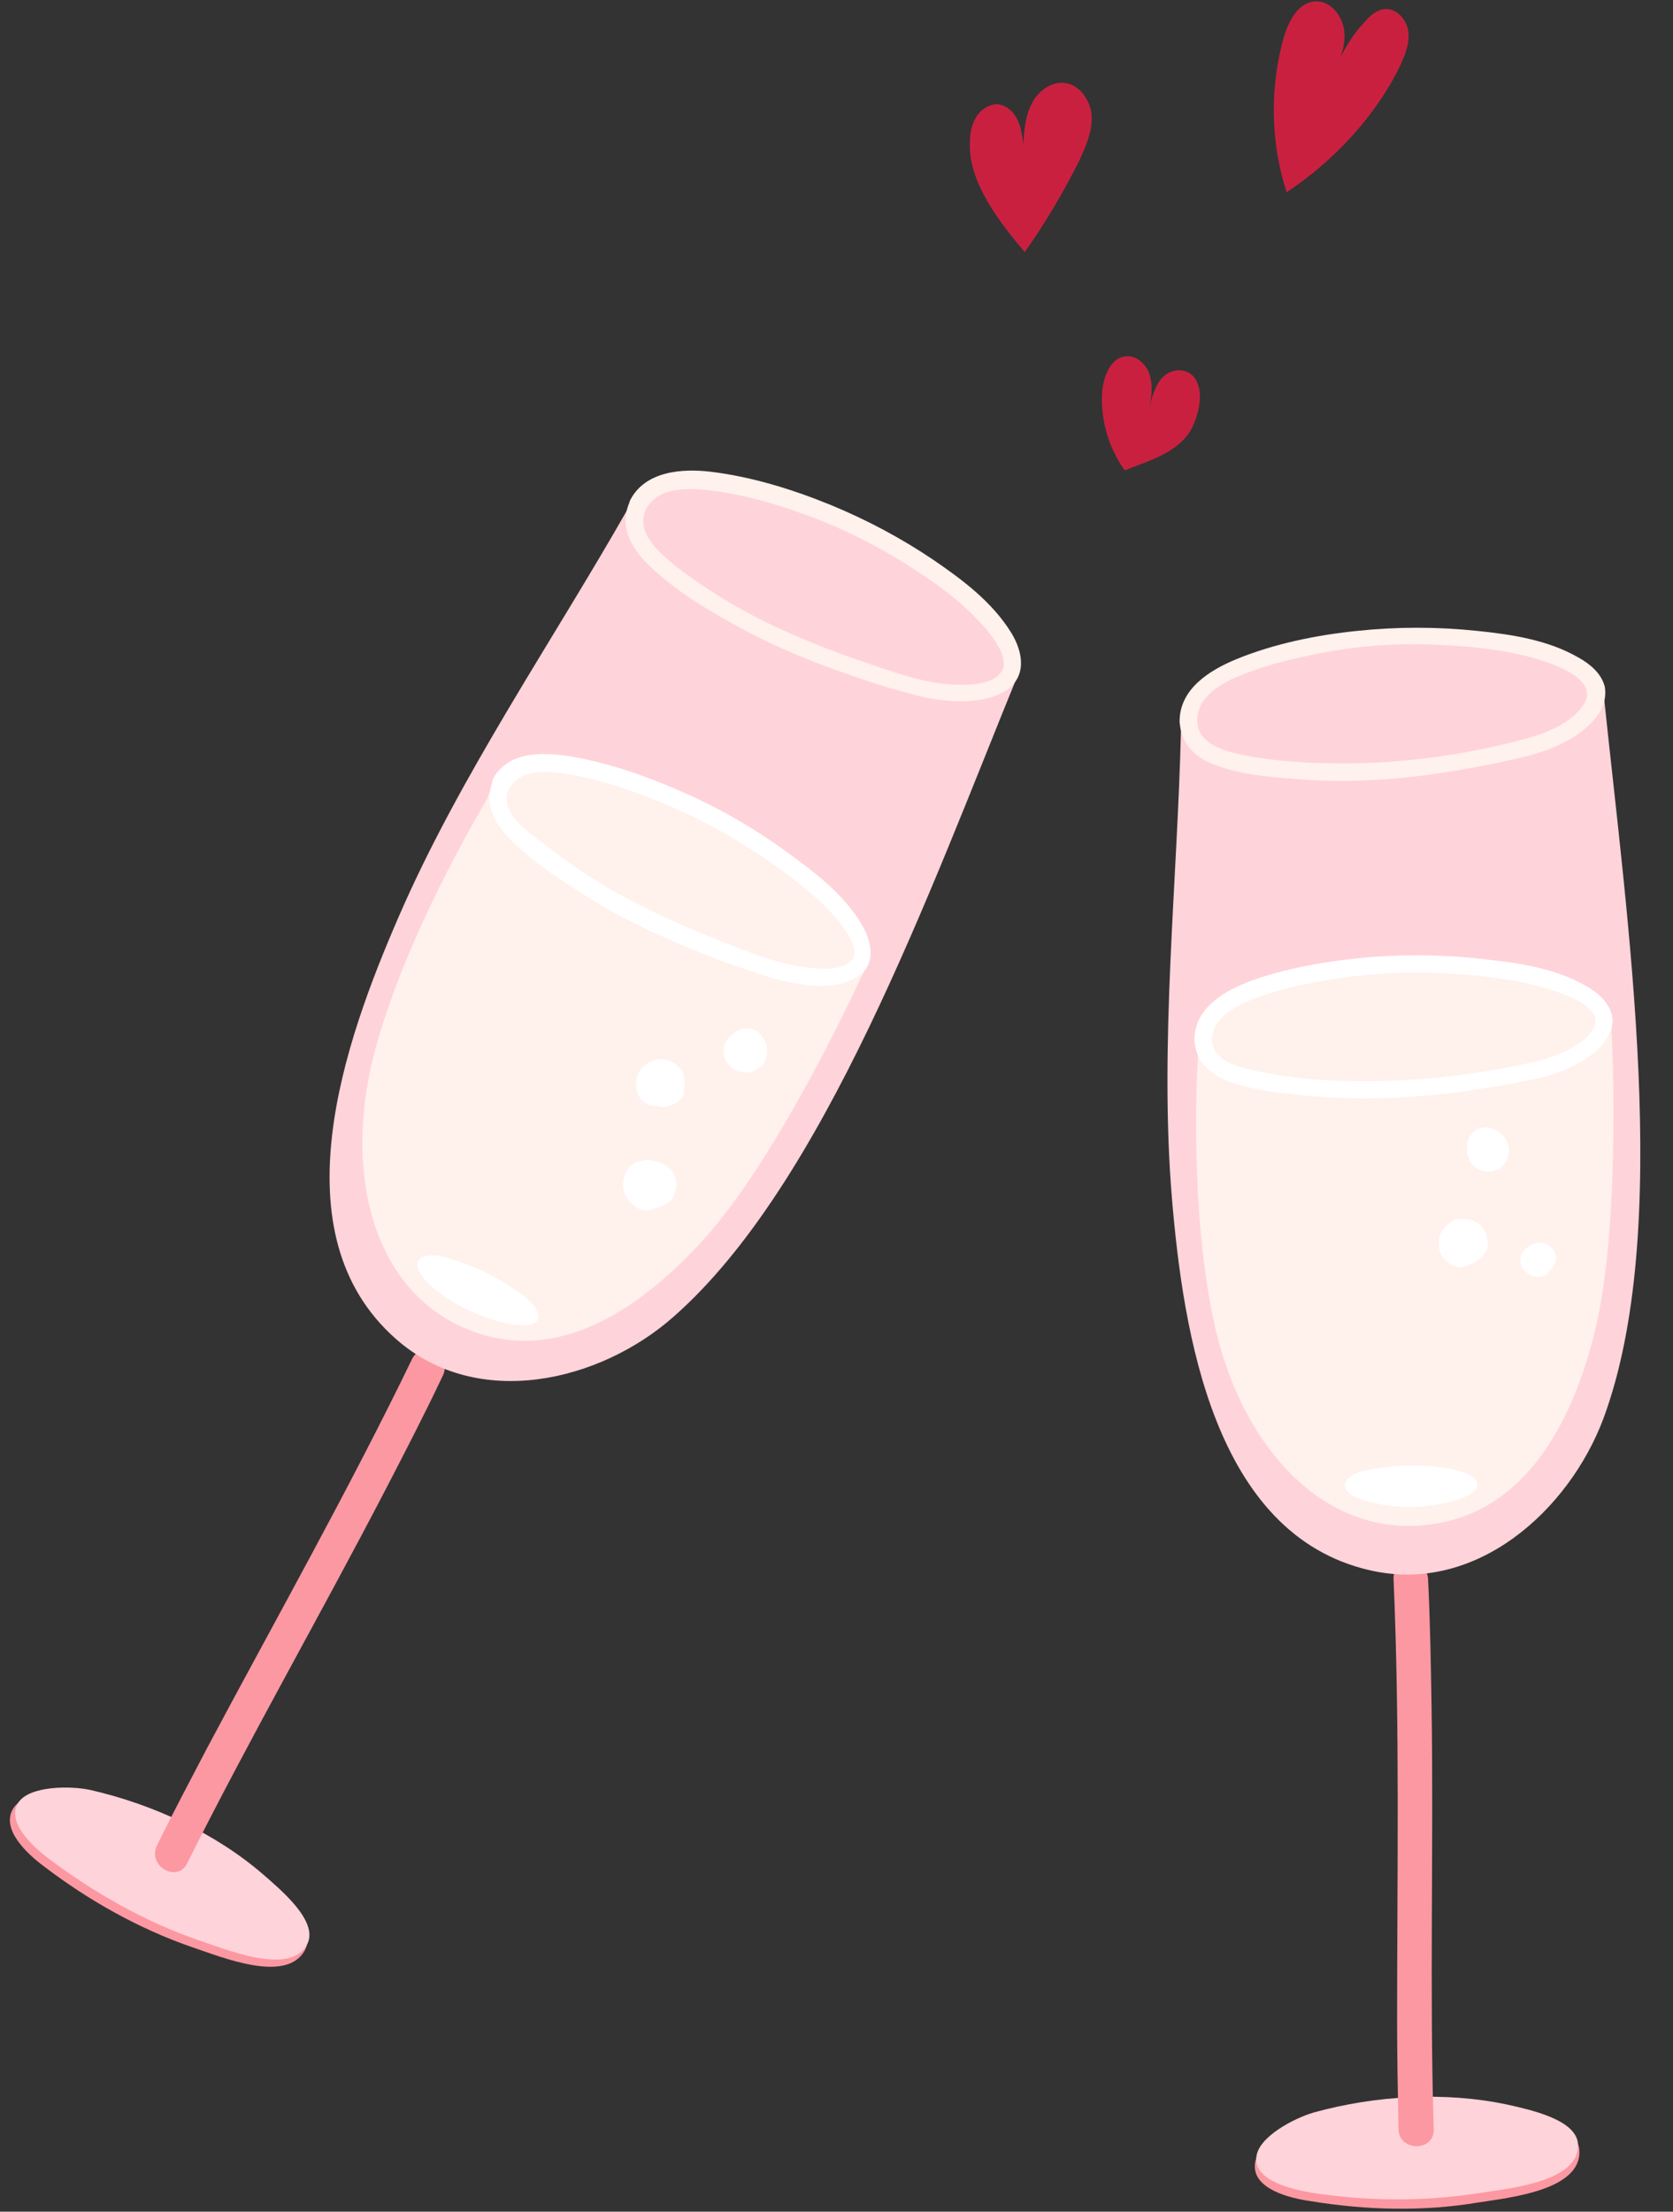 <?xml version="1.0" encoding="UTF-8"?><svg xmlns="http://www.w3.org/2000/svg" xmlns:xlink="http://www.w3.org/1999/xlink" height="314.1" preserveAspectRatio="xMidYMid meet" version="1.0" viewBox="-1.4 -0.1 237.7 314.1" width="237.7" zoomAndPan="magnify"><rect x="-1.4" y="-0.1" width="237.7" height="314.1" fill="#333333" stroke="none"/><g id="change1_4"><path d="M0.5,256.7c1.7-2.6,7.6-2.7,10.5-2.1c9,1.9,18,6,24.9,12.1c2.4,2.1,7.7,6.6,6.1,10 c-2.5,5.1-12,1.1-16.2-0.3c-7.5-2.6-14.6-6.6-20.9-11.4C2.6,263.3-1.4,259.7,0.5,256.7z" fill="#fc98a2"/></g><g id="change2_3"><path d="M1.2,255.9c1.6-2.4,7.4-2.4,10.2-1.8c8.8,2,17.8,6.1,24.7,12.1c2.4,2.1,7.7,6.5,6.2,9.7 c-2.3,4.8-11.7,0.8-15.9-0.6C19,272.7,12,268.7,5.7,264C3.4,262.3-0.6,258.7,1.2,255.9z" fill="#ffd3da"/></g><g id="change1_1"><path d="M57.2,192.8c-9.1,18.8-19.4,37-29.2,55.4c-2.4,4.6-4.8,9.1-7.1,13.8c-1.4,2.9,2.9,5.4,4.3,2.5 c8.9-17.8,18.9-35.2,28.1-52.9c2.8-5.4,5.6-10.8,8.2-16.3c0.6-1.2,0.3-2.7-0.9-3.4C59.6,191.2,57.8,191.6,57.2,192.8L57.2,192.8z" fill="#fc98a2"/></g><g id="change2_2"><path d="M142.9,96.4c0-1-0.3-2.1-1-3.5c-2.5-4.4-7.3-8.2-11.5-11.2c-8.7-6.2-18.8-10.7-29.2-12.9 c-4.6-1-9.1-1.7-11.3,2.8c-0.2,0.5-1.9-0.1-2,0.4c-10.8,19-24,38.1-32.7,58.2c-7.6,17.5-17.4,44.9-0.3,59.9 c11.6,10.2,29,6,39.4-3.2c21.4-18.8,36.4-60.5,48.9-91.1C143.1,95.8,143,96.4,142.9,96.4z" fill="#ffd3da"/></g><g id="change3_1"><path d="M120.4,133.6c-2.5-4.3-7.1-8-11.2-10.9c-8.5-6.1-18.2-10.5-28.2-12.9c-4.5-1-10.7-1.8-12.8,2.5 c-0.1,0.3-0.3,0.6-0.3,0.9c-1.7,2.9-11.2,19-15.7,34.7c-5,17.3-1.1,33.8,11.1,40c12.3,6.2,24.5-0.1,35.3-12s22.3-37.1,22.3-37.1 l-0.1,0C121.7,137.8,121.9,136.1,120.4,133.6z" fill="#fff1ec"/></g><g id="change4_2"><path d="M94.6,169c0-0.2,0-0.3,0.1-0.5c0-0.2,0-0.3,0-0.5c0-0.6-0.2-1-0.4-1.5c0-0.1-0.1-0.1-0.1-0.1 c-0.1-0.2-0.3-0.4-0.5-0.6c-0.3-0.2-0.6-0.5-0.9-0.6c-0.3-0.1-0.7-0.3-1-0.4c-0.2,0-0.3,0-0.5-0.1c-0.2,0-0.4,0-0.5-0.1 c-0.2,0-0.4,0-0.7,0.1c-0.2,0-0.5,0.1-0.7,0.1c-0.3,0.1-0.6,0.2-0.8,0.4c-0.5,0.4-0.8,0.6-1.1,1.2c0,0,0,0.1,0,0.1 c-0.1,0.2-0.2,0.5-0.3,0.7c0,0.1,0,0.1,0,0.2c-0.1,0.6-0.1,0.9,0,1.5c0.1,0.6,0.5,1.2,0.9,1.7c0.2,0.2,0.4,0.4,0.6,0.5 c0.2,0.3,0.5,0.4,0.8,0.5c0.3,0.1,0.6,0.2,1,0.2c0.3,0,0.6-0.1,0.9-0.2c0.1,0,0.2-0.1,0.3-0.1c0.1,0,0.3,0,0.4-0.1 c0.3-0.1,0.6-0.2,0.9-0.4c0.1-0.1,0.2-0.1,0.3-0.2c0.2-0.1,0.5-0.4,0.6-0.4c0.1-0.2,0.3-0.4,0.4-0.6C94.4,169.5,94.5,169.2,94.6,169 z" fill="#fff"/></g><g id="change4_3"><path d="M95.8,154.3c0.1-0.7,0.1-0.9,0-1.5c-0.1-0.3-0.2-0.6-0.3-0.8c-0.1-0.2-0.4-0.5-0.5-0.6 c0-0.1-0.1-0.1-0.1-0.1c-0.2-0.2-0.5-0.4-0.8-0.6c-0.3-0.1-0.6-0.3-0.9-0.3c-0.3,0-0.6-0.1-0.9-0.1c-0.3,0-0.6,0.1-0.9,0.2 c-0.3,0.1-0.6,0.2-0.8,0.4c-0.2,0.2-0.5,0.4-0.7,0.6c-0.1,0.1-0.4,0.4-0.5,0.6c-0.1,0.2-0.2,0.5-0.3,0.8c-0.1,0.3-0.1,0.7-0.1,1 c0,0.1,0,0.1,0,0.2c0,0.3,0.1,0.5,0.1,0.8c0.1,0.3,0.2,0.6,0.4,0.9c0.2,0.3,0.4,0.5,0.7,0.7c0.3,0.2,0.6,0.4,0.9,0.4 c0.3,0.1,0.5,0.1,0.7,0c0.1,0,0.2,0.1,0.3,0.1c0.2,0.1,0.5,0.1,0.7,0.1c0.1,0,0.1,0,0.2,0c0.1,0,0.3,0,0.4-0.1c0.1,0,0.2,0,0.4-0.1 c0.2-0.1,0.6-0.2,0.7-0.3c0.3-0.1,0.5-0.3,0.7-0.5c0.2-0.2,0.4-0.5,0.6-0.8C95.6,154.9,95.8,154.6,95.8,154.3z" fill="#fff"/></g><g id="change4_4"><path d="M107.5,149.9c0.1-0.3,0.1-0.5,0.1-0.8c0-0.2-0.1-0.6-0.1-0.7c0,0,0-0.1,0-0.1 c-0.1-0.2-0.2-0.4-0.3-0.7c0,0,0-0.1-0.1-0.1c-0.1-0.2-0.3-0.4-0.4-0.6c0,0,0,0,0,0c-0.2-0.3-0.4-0.5-0.8-0.7 c-0.2-0.1-0.4-0.2-0.6-0.2c-0.4-0.1-0.9-0.1-1.3,0c0,0-0.1,0-0.1,0.1c-0.2,0-0.4,0.1-0.6,0.2c-0.2,0.1-0.3,0.2-0.5,0.4 c-0.1,0.1-0.2,0.1-0.3,0.2c0,0,0,0-0.1,0.1c-0.2,0.2-0.3,0.4-0.5,0.6c0,0,0,0.1-0.1,0.1c-0.1,0.2-0.2,0.5-0.3,0.7 c-0.1,0.3-0.1,0.5-0.1,0.8c0,0,0,0.1,0,0.1c0,0.2,0,0.5,0.1,0.7c0.1,0.2,0.2,0.4,0.3,0.7c0,0,0,0.1,0.1,0.1c0.4,0.5,0.5,0.7,1.1,1 c0.2,0.1,0.5,0.2,0.8,0.3c0.2,0,0.5,0.1,0.7,0.1c0,0,0.1,0,0.1,0c0.2,0,0.5,0,0.8-0.1c0.1,0,0.5-0.2,0.7-0.3 c0.2-0.1,0.5-0.4,0.6-0.4c0,0,0,0,0.1-0.1c0,0,0,0,0,0c0.1-0.1,0.3-0.4,0.4-0.5c0,0,0-0.1,0.1-0.1 C107.3,150.4,107.4,150.1,107.5,149.9z" fill="#fff"/></g><g id="change5_2"><path d="M144.2,35.7c-3.5-4.1-7.9-9.8-7.8-15.2c0-1.3,0.1-2.6,0.8-3.8c0.6-1.1,1.8-2,3.1-2 c1.2,0.1,2.3,1,2.8,2.1c0.6,1.1,0.7,2.3,0.9,3.6c0.1-2,0.3-4.1,1.2-5.8c0.9-1.8,2.8-3.2,4.8-2.9c2.1,0.3,3.6,2.6,3.7,4.7 c0.1,2.2-0.8,4.2-1.7,6.2C149.7,27.2,147.1,31.6,144.2,35.7" fill="#ca203f"/></g><g id="change5_3"><path d="M158.4,66.7c-2.3-3.2-3.5-7.3-3.2-11.2c0.2-2,1.1-4.9,3.5-5c1.5-0.1,2.9,1.3,3.3,2.8 c0.4,1.5,0.2,3.1-0.1,4.6c0.3-1.4,0.7-2.9,1.6-4.1c1.5-1.9,4.5-1.8,5.3,0.7c0.7,1.9,0,4.5-0.9,6.3C166,64.2,161.9,65.3,158.4,66.7" fill="#ca203f"/></g><g id="change5_1"><path d="M181.4,27.2c-2.3-7.1-2.4-14.9-0.4-22c0.7-2.3,2-4.9,4.4-5.1c2.2-0.2,4,2.1,4.2,4.3 s-0.7,4.3-1.6,6.4c0.9-2.9,2.5-5.7,4.6-7.9c0.7-0.8,1.6-1.6,2.7-1.7c1.7-0.2,3.2,1.5,3.4,3.2c0.2,1.7-0.5,3.4-1.2,4.9 C194.1,16.3,188.1,22.8,181.4,27.2" fill="#ca203f"/></g><g id="change3_2"><path d="M90.3,72.4c1.6-3.3,5.7-3.2,8.8-2.9c4.5,0.5,8.9,1.7,13.1,3.2c4.6,1.6,9.1,3.7,13.3,6.2 c4,2.4,8.1,5.1,11.4,8.4c1.5,1.5,3,3.2,3.9,5.1c0.4,0.9,0.7,2.1,0,3c-1.4,1.9-4.9,1.8-7,1.7c-4.1-0.2-8.3-1.8-12.2-3.1 c-4.8-1.6-9.5-3.5-14.1-5.7c-4.5-2.2-8.8-4.9-12.8-7.9C92.6,78.6,88.9,75.8,90.3,72.4c0.6-1.5-1.5-2.7-2.2-1.3 c-1.5,3.3-0.1,6.2,2.3,8.7c3.4,3.4,7.8,6.2,12,8.5c4.7,2.7,9.8,4.9,14.8,6.7c2.8,1,5.6,2,8.5,2.8c2.2,0.6,4.3,1.3,6.6,1.5 c2.9,0.4,6.6,0.3,9.2-1.3c3-2,2.5-5.4,0.8-8.2c-2.7-4.4-7-7.6-11.1-10.4c-4.6-3.1-9.5-5.7-14.6-7.8c-5.4-2.2-11.2-4-17-4.7 c-4.1-0.5-9.4-0.1-11.5,4.1C87.5,72.6,89.6,73.9,90.3,72.4z" fill="#fff1ec"/></g><g id="change4_5"><path d="M70.9,112c1.6-3.1,5.8-2.6,8.7-2.1c4.4,0.8,8.7,2.2,12.8,3.9c4.4,1.8,8.7,4,12.7,6.6 c3.9,2.5,7.7,5.2,11,8.5c1.4,1.4,2.8,3.1,3.6,4.9c0.3,0.8,0.6,1.8-0.1,2.5c-1.6,1.6-4.9,1.2-6.9,0.9c-4-0.5-8-2.2-11.8-3.7 c-4.6-1.8-9.1-3.8-13.4-6.1c-4.3-2.3-8.5-5.1-12.3-8.2C73.1,117.7,69.5,115,70.9,112c0.7-1.5-1.5-2.7-2.2-1.3 c-1.4,3.1,0,5.9,2.2,8.2c3.3,3.4,7.5,6.1,11.5,8.6c4.5,2.8,9.4,5.1,14.3,7.1c2.6,1.1,5.2,2.1,7.9,3c2.1,0.7,4.3,1.5,6.5,1.9 c2.9,0.5,6.4,0.8,9-0.7c3-1.6,2.5-4.9,1-7.5c-2.5-4.3-6.7-7.5-10.7-10.4c-4.4-3.2-9.2-6-14.1-8.2c-5.1-2.3-10.6-4.3-16.2-5.3 c-4-0.7-9.3-1-11.5,3.2C68,112.2,70.1,113.4,70.9,112z" fill="#fff"/></g><g id="change4_1"><path d="M75,187.3c-0.4,0.9-2,0.9-3.5,0.7c-3.3-0.5-7.1-2.1-9.9-4.1c-1.3-0.9-2.7-2-3.4-3.4 c-1.3-2.4,1.8-2.6,3.5-2.1c2.1,0.6,4.3,1.4,6.3,2.4c1.2,0.6,2.4,1.3,3.5,2.1C73.1,183.9,75.6,185.8,75,187.3z" fill="#fff"/></g><g id="change1_3"><path d="M176.9,307.3c0.2-3.1,5.4-6,8.3-6.8c8.8-2.5,18.7-3.2,27.7-1.1c3.1,0.7,9.9,2.2,10.1,5.9 c0.3,5.7-10,6.7-14.4,7.4c-7.8,1.3-15.9,1.1-23.8-0.2C181.9,312.1,176.6,310.8,176.9,307.3z" fill="#fc98a2"/></g><g id="change2_4"><path d="M177.1,306.3c0.2-2.9,5.4-5.6,8.2-6.4c8.7-2.4,18.6-3,27.5-1.1c3.1,0.7,9.8,2.1,10,5.6 c0.3,5.4-9.9,6.3-14.3,7c-7.8,1.2-15.8,1.1-23.6-0.1C182.1,310.8,176.8,309.6,177.1,306.3z" fill="#ffd3da"/></g><g id="change1_2"><path d="M196.6,224.2c0.9,20.9,0.5,41.7,0.5,62.6c0,5.2,0.1,10.3,0.2,15.5c0.1,3.2,5.1,3.2,5,0 c-0.6-19.9,0-39.9-0.3-59.9c-0.1-6.1-0.2-12.2-0.5-18.2C201.4,221,196.4,221,196.6,224.2L196.6,224.2z" fill="#fc98a2"/></g><g id="change2_1"><path d="M226.3,98.6c-0.4-0.9-1.2-1.7-2.6-2.5c-4.3-2.7-10.3-3.8-15.4-4.4c-10.6-1.3-21.6-0.5-31.8,2.5 c-4.5,1.3-8.8,2.8-8.6,7.8c0,0.5-1.7,0.8-1.5,1.3c-0.5,21.8-3.1,44.9-1.3,66.7c1.6,19,5.9,47.8,28.1,52.9 c15.1,3.5,28.3-8.5,33.2-21.5c9.9-26.7,3.4-70.5,0-103.4C226.2,98,226.4,98.6,226.3,98.6z" fill="#ffd3da"/></g><g id="change3_3"><path d="M224.8,142.3c-4.2-2.5-10-3.5-15-4.1c-10.4-1.2-21-0.4-31,2.3c-4.4,1.2-10.3,3.6-10.1,8.3 c0,0.3,0.1,0.7,0.1,1c-0.2,3.3-1.1,21.8,2.2,37.5c3.6,17.3,14.7,29.8,28.5,29.3c13.8-0.5,21.7-11.8,25.6-27.2s2.5-42.7,2.5-42.7 l-0.1,0C227.9,145.3,227.2,143.8,224.8,142.3z" fill="#fff1ec"/></g><g id="change4_6"><path d="M219.6,178.2c0-0.1-0.1-0.2-0.1-0.3c0-0.1-0.1-0.2-0.1-0.3c-0.2-0.4-0.4-0.5-0.7-0.8 c0,0-0.1,0-0.1-0.1c-0.2-0.1-0.3-0.2-0.5-0.2c-0.2-0.1-0.5-0.1-0.7-0.1c-0.2,0-0.5,0-0.7,0.1c-0.1,0-0.2,0.1-0.3,0.1 c-0.1,0-0.2,0.1-0.3,0.1c-0.1,0.1-0.3,0.2-0.4,0.3c-0.1,0.1-0.3,0.2-0.4,0.3c-0.1,0.2-0.3,0.3-0.4,0.5c-0.2,0.4-0.3,0.6-0.3,1 c0,0,0,0,0,0.1c0,0.1,0,0.3,0.1,0.5c0,0,0,0.1,0,0.1c0.1,0.4,0.2,0.6,0.5,0.9c0.3,0.3,0.7,0.5,1.1,0.7c0.2,0.1,0.3,0.1,0.5,0.1 c0.2,0.1,0.4,0.1,0.7,0c0.2,0,0.4-0.1,0.6-0.2c0.2-0.1,0.4-0.2,0.5-0.4c0.1-0.1,0.1-0.1,0.1-0.2c0.1-0.1,0.1-0.1,0.2-0.2 c0.2-0.1,0.3-0.3,0.4-0.5c0.1-0.1,0.1-0.1,0.1-0.2c0.1-0.1,0.2-0.4,0.2-0.4c0-0.1,0.1-0.3,0.1-0.5 C219.7,178.6,219.6,178.4,219.6,178.2z" fill="#fff"/></g><g id="change4_7"><path d="M209.8,175.4c-0.2-0.6-0.3-0.8-0.7-1.3c-0.2-0.2-0.4-0.4-0.7-0.6c-0.2-0.1-0.6-0.3-0.7-0.3 c-0.1,0-0.1,0-0.2-0.1c-0.3-0.1-0.7-0.1-1-0.1c-0.3,0-0.7,0-1,0.1c-0.3,0.1-0.6,0.2-0.8,0.4c-0.3,0.2-0.5,0.3-0.7,0.6 c-0.2,0.2-0.4,0.5-0.6,0.7c-0.1,0.3-0.3,0.6-0.3,0.9c0,0.1-0.1,0.5-0.1,0.8c0,0.3,0,0.6,0.1,0.8c0,0.3,0.2,0.6,0.3,0.9 c0,0,0,0.1,0.1,0.1c0.1,0.2,0.3,0.4,0.5,0.6c0.2,0.2,0.5,0.4,0.7,0.6c0.3,0.2,0.6,0.3,0.9,0.3c0.3,0.1,0.7,0.1,1,0 c0.2-0.1,0.5-0.2,0.7-0.3c0.1,0,0.2,0,0.3-0.1c0.2-0.1,0.5-0.2,0.7-0.3c0,0,0.1,0,0.1-0.1c0.1-0.1,0.2-0.2,0.3-0.2 c0.1-0.1,0.2-0.1,0.3-0.2c0.2-0.2,0.4-0.5,0.5-0.6c0.2-0.2,0.3-0.5,0.4-0.8c0.1-0.3,0.1-0.6,0.1-0.9 C209.9,176,209.9,175.7,209.8,175.4z" fill="#fff"/></g><g id="change4_8"><path d="M212.9,162.6c-0.1-0.3-0.2-0.5-0.3-0.8c-0.1-0.2-0.4-0.5-0.4-0.6c0,0,0-0.1-0.1-0.1 c-0.2-0.2-0.4-0.3-0.6-0.5c0,0-0.1,0-0.1-0.1c-0.2-0.1-0.4-0.2-0.7-0.3c0,0,0,0,0,0c-0.3-0.1-0.6-0.2-1-0.2c-0.2,0-0.4,0.1-0.7,0.1 c-0.4,0.1-0.8,0.3-1.1,0.6c0,0-0.1,0.1-0.1,0.1c-0.2,0.1-0.3,0.3-0.4,0.5c-0.1,0.2-0.2,0.4-0.2,0.5c0,0.1-0.1,0.2-0.1,0.3 c0,0,0,0.1,0,0.1c-0.1,0.3-0.1,0.5-0.1,0.8c0,0,0,0.1,0,0.1c0,0.3,0,0.5,0.1,0.8c0.1,0.3,0.2,0.5,0.3,0.8c0,0,0,0.1,0,0.1 c0.1,0.2,0.3,0.4,0.5,0.6c0.2,0.2,0.4,0.3,0.6,0.4c0,0,0.1,0,0.1,0.1c0.6,0.3,0.8,0.4,1.4,0.4c0.3,0,0.6,0,0.8-0.1 c0.2-0.1,0.5-0.2,0.7-0.3c0,0,0.1,0,0.1,0c0.2-0.1,0.5-0.3,0.6-0.5c0.1-0.1,0.3-0.4,0.4-0.6c0.1-0.2,0.3-0.6,0.3-0.7 c0,0,0-0.1,0-0.1c0,0,0,0,0,0c0-0.2,0.1-0.5,0.1-0.7c0,0,0-0.1,0-0.1C213,163.1,212.9,162.8,212.9,162.6z" fill="#fff"/></g><g id="change3_4"><path d="M168.7,102.4c-0.1-3.5,3.4-5.5,6.2-6.6c4.2-1.7,8.8-2.7,13.3-3.5c5-0.8,10-1.1,15-0.8 c4.6,0.2,9.4,0.7,13.8,2c2.2,0.7,8.5,2.7,6.8,6.1c-1.4,2.7-5.2,4.3-8,5.1c-9.1,2.5-18.8,3.8-28.3,3.6c-4.4-0.1-9-0.4-13.3-1.4 C171.8,106.3,168.9,105.3,168.7,102.4c-0.1-1.6-2.6-1.6-2.5,0c0.2,3.1,2.1,5,4.9,6.1c3.9,1.5,8.4,1.8,12.5,2.1 c10.5,0.8,21.3-0.8,31.5-3.2c3.7-0.9,7.7-2.5,10.2-5.5c1-1.3,1.6-2.8,1.3-4.5c-0.5-1.9-2.1-3.2-3.7-4.1c-4.3-2.5-9.5-3.3-14.4-3.8 c-5.7-0.6-11.4-0.6-17.1,0c-5.8,0.6-11.7,1.8-17.1,4c-3.9,1.6-8.2,4.3-8.1,9C166.3,104,168.8,104,168.7,102.4z" fill="#fff1ec"/></g><g id="change4_9"><path d="M170.8,147.6c0-3.4,3.9-5.1,6.6-6.1c4.2-1.5,8.7-2.3,13.1-2.9c4.9-0.6,9.8-0.7,14.7-0.4 c4.4,0.3,8.9,0.8,13.2,2.1c2,0.6,8.4,2.6,6.6,5.7c-1.5,2.5-5.3,3.9-8,4.6c-9,2.1-18.5,3.1-27.7,2.8c-4.3-0.1-8.8-0.6-13-1.6 C173.9,151.3,171,150.4,170.8,147.6c-0.1-1.6-2.6-1.6-2.5,0c0.2,3,2.1,4.8,4.7,5.8c3.8,1.5,8.2,1.8,12.3,2.2 c10.3,0.9,21-0.3,31.1-2.4c3.5-0.7,7.5-2.2,9.9-5c1-1.2,1.7-2.7,1.3-4.2c-0.5-1.9-2.1-3.2-3.7-4.1c-4.2-2.4-9.1-3.2-13.8-3.7 c-5.5-0.7-11.1-0.8-16.6-0.4c-5.7,0.5-11.5,1.4-16.9,3.3c-3.8,1.4-8.3,3.8-8.3,8.5C168.3,149.2,170.8,149.2,170.8,147.6z" fill="#fff"/></g><g id="change4_10"><path d="M208.5,210.7c0.1,1-1.4,1.7-2.8,2.2c-3.2,1-7.3,1.3-10.6,0.7c-1.5-0.3-3.3-0.6-4.6-1.5 c-2.2-1.6,0.5-3.1,2.2-3.4c2.2-0.4,4.4-0.7,6.7-0.7c1.4,0,2.7,0.1,4.1,0.3C205.4,208.6,208.4,209.2,208.5,210.7z" fill="#fff"/></g></svg>